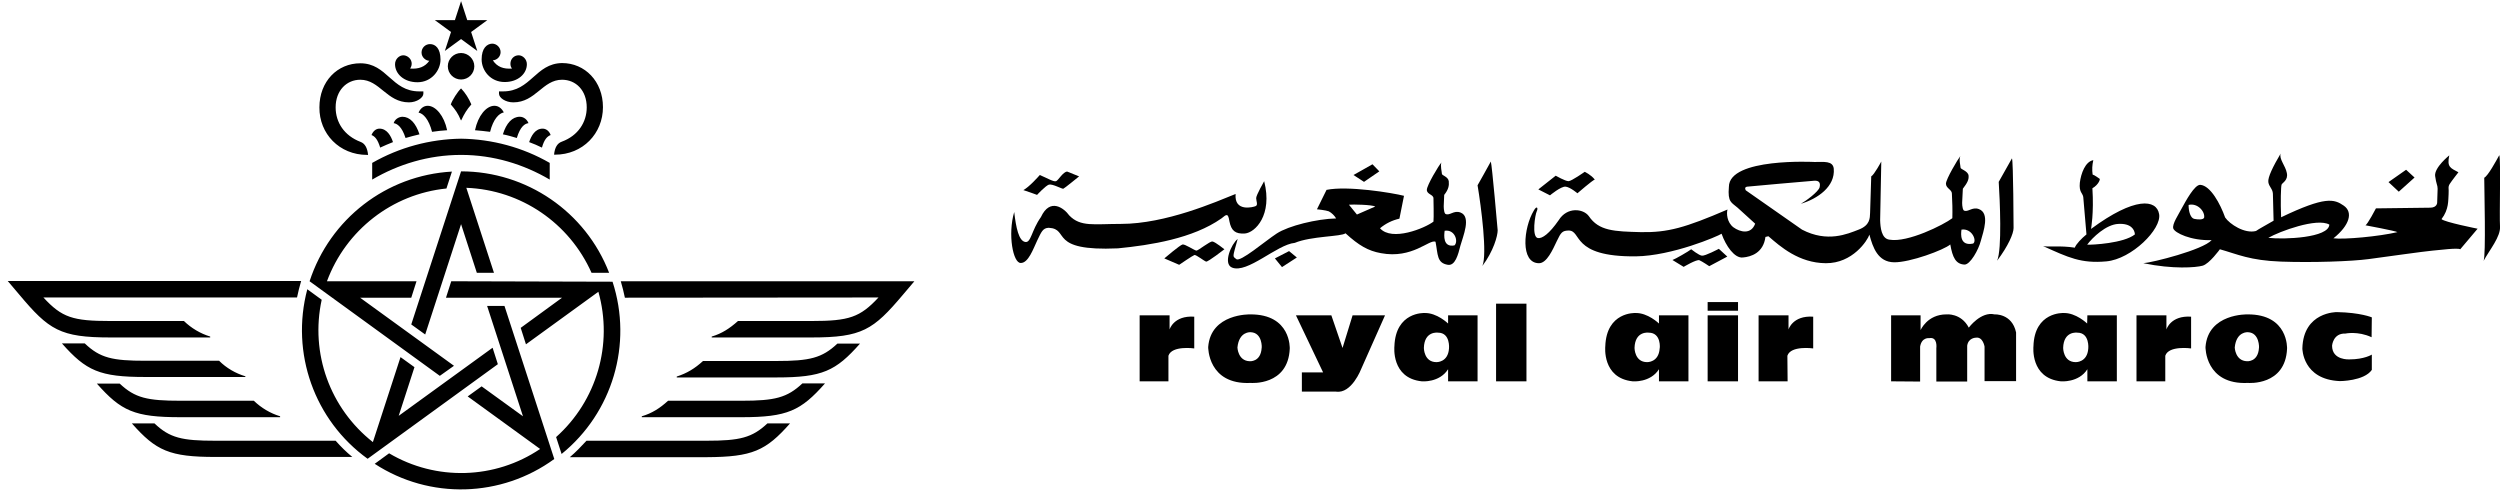 <svg xmlns="http://www.w3.org/2000/svg" xmlns:xlink="http://www.w3.org/1999/xlink" id="Calque_1" x="0px" y="0px" viewBox="0 0 109.42 21.47" style="enable-background:new 0 0 109.42 21.47;" xml:space="preserve"><g>	<path d="M16.09,20.08L16.09,20.08l5.7-4.14l-0.23-0.72l-4.11,2.98l0.69-2.13l-0.61-0.44l-1.21,3.72c-1.88-1.48-2.75-3.89-2.24-6.23  l-0.63-0.46C12.71,15.45,13.76,18.4,16.09,20.08 M19.87,16.01l-4.11-2.98H18l0.23-0.72h-3.92c0.83-2.24,2.86-3.82,5.23-4.06  l0.24-0.74c-2.87,0.16-5.34,2.07-6.23,4.8l5.7,4.14L19.87,16.01z M16.07,6.78h0.04c-0.03-0.31-0.14-0.5-0.33-0.57  c-0.71-0.27-1.09-0.85-1.09-1.51c0-0.74,0.48-1.21,1.08-1.21c0.85,0,1.16,0.99,2.13,0.99c0.35,0,0.63-0.21,0.63-0.38V4h-0.18  c-1.22,0-1.4-1.23-2.58-1.23c-1,0-1.79,0.79-1.79,1.93C13.97,5.85,14.85,6.78,16.07,6.78 M4.83,14.77H9.2v-0.04  c-0.43-0.13-0.83-0.37-1.15-0.68H4.83c-1.64,0-2.12-0.15-2.93-1.03H13c0.05-0.24,0.11-0.48,0.18-0.72H0.34l0.5,0.59  C2.14,14.44,2.63,14.77,4.83,14.77 M18.27,3.6c0.62,0,1.01-0.52,1.01-0.99c0-0.49-0.22-0.68-0.46-0.68c-0.2,0-0.37,0.16-0.37,0.37  c0,0.22,0.2,0.36,0.34,0.36C18.6,2.93,18.32,3.03,17.95,3c0.12-0.17,0.08-0.39-0.09-0.51c-0.06-0.04-0.13-0.07-0.21-0.07  c-0.18,0-0.36,0.17-0.36,0.39C17.29,3.23,17.68,3.6,18.27,3.6 M14.69,19.29H9.42c-1.45,0-1.99-0.12-2.66-0.76H5.77  C6.83,19.73,7.42,20,9.43,20h5.99C15.15,19.78,14.91,19.54,14.69,19.29 M12.26,18.26v-0.04c-0.43-0.13-0.83-0.37-1.15-0.68H7.9  c-1.45,0-1.99-0.12-2.66-0.75H4.24c1.06,1.2,1.65,1.47,3.65,1.47L12.26,18.26z M10.74,16.51v-0.04c-0.43-0.13-0.83-0.36-1.15-0.68  H6.37c-1.45,0-1.99-0.12-2.66-0.76H2.71c1.06,1.2,1.65,1.47,3.65,1.47H10.74z M21.64,4.63c-0.36,0-0.72,0.44-0.85,1.07  c0.22,0.02,0.44,0.04,0.66,0.07c0.14-0.56,0.39-0.81,0.6-0.85C21.97,4.76,21.83,4.63,21.64,4.63 M20.18,7.5L18,14.2l0.61,0.44  l1.57-4.83l0.69,2.13h0.75l-1.21-3.72c2.39,0.09,4.51,1.54,5.48,3.72h0.77C25.63,9.27,23.05,7.5,20.18,7.5 M24.06,7.86V7.13  c-1.18-0.68-2.52-1.04-3.88-1.06c-1.37,0.02-2.7,0.38-3.89,1.06v0.73c1.14-0.67,2.47-1.08,3.89-1.08S22.92,7.19,24.06,7.86   M16.64,6.46c0.18-0.08,0.37-0.17,0.56-0.24c-0.09-0.28-0.27-0.59-0.59-0.59c-0.17,0-0.29,0.13-0.35,0.28  C16.41,5.97,16.53,6.1,16.64,6.46 M17.03,19.84L16.4,20.3c2.41,1.57,5.54,1.48,7.86-0.21h0l-2.18-6.7h-0.76l1.57,4.83l-1.81-1.31  l-0.61,0.44l3.17,2.3C21.67,20.98,19.09,21.06,17.03,19.84 M18.91,5.77c0.22-0.03,0.44-0.06,0.66-0.07  c-0.13-0.63-0.5-1.07-0.85-1.07c-0.19,0-0.33,0.13-0.4,0.3C18.52,4.96,18.77,5.22,18.91,5.77 M17.61,5.11  c-0.18,0.01-0.33,0.12-0.38,0.28c0.15,0.02,0.36,0.15,0.52,0.65c0.2-0.06,0.4-0.11,0.61-0.16C18.2,5.39,17.94,5.11,17.61,5.11   M34.58,18.53h-0.99c-0.67,0.63-1.21,0.76-2.66,0.76h-5.26c-0.23,0.25-0.47,0.5-0.73,0.72h5.99C32.93,20,33.52,19.73,34.58,18.53   M19.75,12.31l-0.23,0.72h5.08l-1.81,1.32l0.23,0.72l3.17-2.3c0.65,2.3-0.07,4.77-1.85,6.36l0.24,0.74  c2.23-1.81,3.12-4.81,2.23-7.54L19.75,12.31z M38.45,13.02c-0.81,0.87-1.29,1.03-2.93,1.03H32.3c-0.37,0.33-0.71,0.55-1.15,0.68  v0.04h4.37c2.21,0,2.7-0.33,4-1.87l0.5-0.59H27.17c0.07,0.23,0.13,0.48,0.18,0.72L38.45,13.02L38.45,13.02z M19.47,2.23l0.71-0.52  l0.71,0.52L20.62,1.4l0.71-0.52h-0.88l-0.27-0.83l-0.27,0.83h-0.88l0.71,0.52L19.47,2.23z M36.11,16.78h-0.99  c-0.67,0.63-1.21,0.76-2.66,0.76h-3.22c-0.36,0.33-0.71,0.55-1.15,0.68v0.04h4.37C34.46,18.26,35.05,17.98,36.11,16.78   M37.64,15.04h-0.99c-0.67,0.63-1.21,0.76-2.66,0.76h-3.22c-0.36,0.33-0.71,0.54-1.15,0.68v0.04h4.37  C35.99,16.52,36.58,16.24,37.64,15.04 M24.1,5.91c-0.05-0.15-0.18-0.28-0.35-0.28c-0.33,0-0.5,0.32-0.59,0.59  c0.19,0.07,0.38,0.15,0.56,0.24C23.82,6.1,23.95,5.97,24.1,5.91 M19.73,4.57c0.2,0.23,0.32,0.4,0.44,0.69l0.01,0.01l0.01-0.01  c0.13-0.28,0.24-0.46,0.44-0.69c-0.11-0.26-0.26-0.5-0.45-0.7C20.03,4.01,19.8,4.37,19.73,4.57 M21.84,4v0.1  c0,0.18,0.28,0.38,0.63,0.38c0.97,0,1.28-0.99,2.13-0.99c0.6,0,1.08,0.46,1.08,1.21c0,0.65-0.38,1.24-1.09,1.5  c-0.2,0.07-0.31,0.26-0.34,0.57h0.04c1.22,0,2.1-0.93,2.1-2.08c0-1.13-0.79-1.93-1.79-1.93C23.43,2.78,23.24,4,22.02,4L21.84,4z   M21.08,2.6c0,0.48,0.38,0.99,1.01,0.99c0.59,0,0.97-0.37,0.97-0.78c0-0.22-0.18-0.39-0.36-0.39c-0.2,0-0.36,0.16-0.36,0.37  c0,0.08,0.02,0.15,0.07,0.21c-0.37,0.03-0.65-0.07-0.84-0.36c0.19-0.01,0.34-0.17,0.34-0.36c0-0.2-0.17-0.37-0.37-0.37  C21.31,1.92,21.08,2.11,21.08,2.6 M20.18,2.32c-0.32,0-0.58,0.26-0.58,0.58s0.26,0.58,0.58,0.58s0.58-0.26,0.58-0.58  S20.49,2.32,20.18,2.32 M23.13,5.39c-0.06-0.16-0.21-0.28-0.38-0.28c-0.33,0-0.59,0.28-0.74,0.77c0.21,0.04,0.41,0.1,0.61,0.16  C22.77,5.54,22.97,5.41,23.13,5.39 M51.15,16.69h-1.27V13.8h1.31v0.62c0,0,0.18-0.62,1.08-0.56v1.39c0,0-0.98-0.14-1.13,0.32V16.69  z M78.24,16.69h-1.27V13.8h1.31v0.62c0,0,0.18-0.62,1.08-0.56v1.39c0,0-0.98-0.14-1.13,0.32L78.24,16.69z M54.74,14.54  c0,0-0.51-0.05-0.58,0.67c0,0,0.02,0.58,0.53,0.6c0,0,0.49,0.05,0.53-0.58C55.23,15.23,55.26,14.56,54.74,14.54 M56.45,15.26  c-0.07,1.64-1.71,1.5-1.71,1.5c-1.88,0.09-1.86-1.57-1.86-1.57c0.11-1.48,1.84-1.43,1.84-1.43C56.52,13.75,56.45,15.26,56.45,15.26   M98.39,14.54c0,0-0.51-0.05-0.58,0.67c0,0,0.02,0.58,0.53,0.6c0,0,0.49,0.05,0.53-0.58C98.88,15.23,98.9,14.56,98.39,14.54   M100.1,15.26c-0.07,1.64-1.71,1.5-1.71,1.5c-1.88,0.09-1.86-1.57-1.86-1.57c0.11-1.48,1.84-1.43,1.84-1.43  C100.17,13.75,100.1,15.26,100.1,15.26 M56.72,13.8h1.55l0.49,1.43l0.44-1.43h1.42l-1.04,2.34c0,0-0.42,1.11-1.11,1h-1.49V16.3  h0.93L56.72,13.8z M62.94,14.56c0,0-0.6-0.09-0.62,0.67c0,0,0,0.62,0.55,0.62c0,0,0.51,0.02,0.55-0.6  C63.42,15.26,63.49,14.56,62.94,14.56 M63.38,13.8h1.29v2.89h-1.29v-0.53c-0.38,0.6-1.15,0.53-1.15,0.53  c-1.35-0.14-1.2-1.53-1.2-1.53c0.05-1.52,1.31-1.46,1.31-1.46c0.55-0.02,1.04,0.46,1.04,0.46L63.38,13.8z M72.16,14.56  c0,0-0.6-0.09-0.62,0.67c0,0,0,0.62,0.55,0.62c0,0,0.51,0.02,0.55-0.6C72.65,15.26,72.72,14.56,72.16,14.56 M72.61,13.8h1.29v2.89  h-1.29v-0.53c-0.38,0.6-1.15,0.53-1.15,0.53c-1.35-0.14-1.2-1.53-1.2-1.53c0.05-1.52,1.31-1.46,1.31-1.46  c0.55-0.02,1.04,0.46,1.04,0.46V13.8z M94.78,16.69h-1.27V13.8h1.31v0.62c0,0,0.18-0.62,1.08-0.56v1.39c0,0-0.98-0.14-1.13,0.32  V16.69z M90.92,14.56c0,0-0.6-0.09-0.62,0.67c0,0,0,0.62,0.55,0.62c0,0,0.51,0.02,0.55-0.6C91.4,15.26,91.47,14.56,90.92,14.56   M91.36,13.8h1.29v2.89h-1.29v-0.53c-0.38,0.6-1.16,0.53-1.16,0.53c-1.35-0.14-1.2-1.53-1.2-1.53c0.04-1.52,1.31-1.46,1.31-1.46  c0.55-0.02,1.04,0.46,1.04,0.46L91.36,13.8z M65.48,13.29h1.33v3.4h-1.33V13.29z M74.74,13.8h1.33v2.89h-1.33V13.8z M74.74,13.22  h1.33v0.38h-1.33V13.22z M82.77,16.69V13.8h1.29v0.65c0,0,0.29-0.69,1.13-0.69c0,0,0.64-0.07,0.98,0.58c0,0,0.53-0.72,1.13-0.58  c0,0,0.76-0.05,0.94,0.79l0,2.13h-1.38v-1.51c0,0-0.07-0.44-0.38-0.39c0,0-0.33,0-0.38,0.35v1.57h-1.35v-1.46  c0,0,0.07-0.51-0.31-0.44c0,0-0.33-0.05-0.4,0.37v1.53L82.77,16.69z M103.81,13.89c0,0-0.49-0.21-1.53-0.23  c0,0-1.47-0.02-1.51,1.59c0,0,0,1.36,1.64,1.43c0,0,1.06,0,1.4-0.49v-0.67c0,0-0.33,0.21-0.98,0.21c0,0-0.76,0.05-0.76-0.6  c0,0,0.04-0.55,0.58-0.53c0,0,0.55-0.12,1.15,0.16L103.81,13.89z M55.33,7.93c0,0-0.35,0.61-0.35,0.74c0,0.13,0.09,0.3-0.02,0.35  c-0.11,0.05-0.95,0.27-0.88-0.53c-0.85,0.34-3.05,1.31-5.02,1.31c-1.18,0-1.77,0.14-2.26-0.37c-0.23-0.32-0.84-0.79-1.24,0.07  c-0.42,0.59-0.43,1.14-0.69,1.09c-0.28-0.05-0.4-0.62-0.48-1.31c-0.29,0.98-0.05,2.25,0.29,2.23c0.33,0,0.54-0.61,0.72-0.99  c0.18-0.37,0.24-0.54,0.5-0.55c0.95,0.05-0.05,1.04,3.03,0.9c1.43-0.14,3.28-0.43,4.53-1.31c0.23-0.19,0.29-0.24,0.35,0.13  c0.08,0.4,0.25,0.56,0.68,0.53C54.93,10.18,55.71,9.42,55.33,7.93 M109.39,6.79c-0.15,0.27-0.49,0.9-0.66,0.99  c0,0.46,0.08,3.43-0.03,3.64c0.26-0.48,0.76-1.07,0.72-1.52C109.39,9.45,109.46,7,109.39,6.79 M105.31,7.43l-0.77,0.54l0.45,0.42  l0.69-0.62L105.31,7.43z"></path>	<path d="M96.47,9.53c0.05-0.27-0.29-0.66-0.68-0.56c0,0.3,0.09,0.58,0.25,0.61C96.19,9.61,96.42,9.63,96.47,9.53 M101.95,9.83  c-0.54-0.31-2.19,0.3-2.67,0.58C99.98,10.49,101.93,10.41,101.95,9.83 M107.6,7.54c0,0-0.29,0.37-0.38,0.51  c-0.09,0.15-0.03,0.19-0.05,0.45c-0.02,0.26,0.02,0.66-0.31,1.09c0.12,0.13,1.58,0.42,1.58,0.42l-0.76,0.9  c-0.11-0.07-0.88,0.03-1.22,0.06c-0.34,0.03-2.05,0.27-2.79,0.37c-0.74,0.1-2.46,0.16-3.83,0.11c-1.37-0.05-1.9-0.32-2.68-0.54  c0,0-0.46,0.64-0.76,0.72c-0.29,0.08-1.29,0.16-2.59-0.11c0.4-0.03,2.6-0.58,2.99-1.01c-0.91,0.03-1.62-0.32-1.68-0.51  c-0.06-0.19,0.23-0.61,0.38-0.9c0.16-0.29,0.55-1.02,0.8-1.01c0.45,0.03,0.88,0.84,1.09,1.43c0.2,0.29,0.85,0.72,1.35,0.59  c0.09-0.07,0.55-0.32,0.77-0.45l-0.03-1.18c-0.01-0.22-0.17-0.3-0.2-0.51c-0.03-0.21,0.21-0.69,0.54-1.25  c-0.08,0.24,0.21,0.53,0.27,0.85c0.07,0.32-0.2,0.43-0.23,0.51c-0.03,0.08-0.05,0.76-0.02,1.43c1.94-0.93,2.32-0.8,2.74-0.51  c0.42,0.29,0.26,0.86-0.45,1.43c0.46,0.06,2-0.08,2.8-0.27c-0.06-0.05-1.4-0.3-1.4-0.3c0.09-0.03,0.46-0.74,0.46-0.74l2.37-0.03  c0.31,0,0.31-0.22,0.31-0.22l0.02-0.61c0-0.16-0.06-0.19-0.11-0.56c-0.04-0.37,0.62-0.9,0.62-0.9  C107.09,7.32,107.25,7.35,107.6,7.54 M93.44,10.26c-0.01-0.21-0.17-0.49-0.72-0.46c-0.54,0.02-1.14,0.6-1.37,0.91  C91.57,10.72,92.95,10.65,93.44,10.26 M91.59,7.64c0.1,0.03,0.25,0.15,0.3,0.18c0.05,0-0.03,0.26-0.31,0.42  c0.07,1.1-0.06,1.78-0.06,1.78c1.92-1.42,2.87-1.3,2.98-0.65c0.12,0.65-1.2,1.97-2.31,2.07c-1.11,0.1-1.66-0.17-2.77-0.67  c0.21,0.05,0.76-0.03,1.39,0.07c0.05-0.15,0.3-0.41,0.51-0.58l-0.14-1.64C91.15,8.44,90.99,8.42,91.03,8  c0.05-0.41,0.24-0.93,0.59-0.99C91.57,7.22,91.56,7.43,91.59,7.64 M88.06,6.93C88,7.04,87.48,7.96,87.48,7.96  c0.05,0.78,0.15,2.95-0.07,3.45c0.49-0.65,0.72-1.19,0.72-1.43C88.13,9.98,88.12,7.06,88.06,6.93 M85.85,10.05  c-0.03,0.21-0.07,0.73,0.51,0.61C86.54,10.54,86.31,9.98,85.85,10.05 M85.81,7.34c0,0.07,0.32,0.14,0.35,0.34  c0.02,0.19-0.06,0.33-0.25,0.58l-0.03,0.59c0,0-0.01,0.27,0.07,0.36c0.18,0.1,0.36-0.17,0.66-0.06c0.49,0.18,0.2,0.98,0.09,1.38  c-0.1,0.4-0.47,1.06-0.72,1.05c-0.38-0.02-0.52-0.31-0.62-0.88c-0.28,0.24-1.76,0.79-2.46,0.78c-0.71-0.01-0.93-0.65-1.08-1.21  c-0.08,0.25-0.73,1.26-1.91,1.25c-1.18-0.01-1.99-0.73-2.51-1.18l-0.13,0.03c-0.09,0.7-0.63,0.87-0.99,0.9  c-0.36,0.04-0.74-0.5-0.93-1.04c-0.16,0.11-2.17,0.97-3.75,0.99c-2.88,0.03-2.34-1.15-2.96-1.13c-0.26,0.01-0.32,0.08-0.5,0.46  c-0.18,0.38-0.44,0.97-0.78,0.97c-0.83,0-0.68-1.55-0.23-2.3c0.14-0.25,0.2-0.11,0.13,0.03c-0.07,0.14-0.23,1.12,0.05,1.17  c0.19,0.03,0.5-0.19,0.91-0.78c0.37-0.6,1.08-0.51,1.32-0.18c0.44,0.65,1.11,0.67,2.28,0.7c1.18,0.02,1.93-0.19,3.79-0.99  c-0.05,0.16-0.03,0.56,0.26,0.78c0.29,0.21,0.77,0.33,0.95-0.16l-0.77-0.7c-0.26-0.23-0.44-0.23-0.38-0.91  c0-1.29,3.75-1.09,3.75-1.09c0.41,0,0.8-0.06,0.84,0.29c0.07,0.79-0.71,1.32-1.44,1.54c0.22-0.12,0.77-0.53,0.82-0.72  c0.05-0.21-0.03-0.3-0.23-0.29c-0.21,0.01-2.94,0.26-2.94,0.26c-0.15,0.02-0.06,0.16-0.06,0.16l2.46,1.72  c1.11,0.58,1.99,0.19,2.48,0c0.5-0.19,0.49-0.5,0.5-0.73l0.05-1.6c0.13-0.07,0.44-0.65,0.44-0.65l-0.05,2.57  c0.01,0.3,0.05,0.81,0.41,0.85c0.79,0.14,2.37-0.65,2.75-0.94c0.01-0.36,0-0.72-0.02-1.08c0-0.17-0.26-0.23-0.26-0.43  c0-0.2,0.52-1.07,0.63-1.21C85.73,6.98,85.81,7.27,85.81,7.34 M68.09,7.69l-0.76,0.6l0.51,0.26c0,0,0.49-0.41,0.69-0.38  c0.21,0.03,0.51,0.29,0.51,0.29s0.67-0.58,0.76-0.6c-0.16-0.21-0.44-0.34-0.44-0.34s-0.58,0.41-0.71,0.41  C68.51,7.93,68.09,7.69,68.09,7.69"></path>	<path d="M74.02,10.91c-0.11,0.09-0.7,0.43-0.82,0.47l0.49,0.3c0,0,0.57-0.34,0.69-0.29c0.12,0.05,0.43,0.26,0.43,0.26l0.79-0.42  l-0.37-0.34c0,0-0.6,0.32-0.74,0.3C74.36,11.18,74.02,10.91,74.02,10.91 M65.25,7.07c-0.06,0.12-0.58,1.04-0.58,1.04  c0.16,0.96,0.43,3.03,0.21,3.53c0.49-0.65,0.67-1.32,0.67-1.56C65.55,10.07,65.3,7.2,65.25,7.07 M59.39,9.39l0.8-0.35  c-0.12-0.08-1-0.1-1.15-0.08L59.39,9.39z M63.23,10.1c-0.03,0.2-0.08,0.74,0.43,0.64C63.84,10.57,63.68,10.03,63.23,10.1   M56.67,10.63c-0.78,0.07-2.08,1.36-2.75,1.08c-0.4-0.17-0.03-1.03,0.25-1.25c-0.23,0.84-0.23,0.74-0.06,0.88  c0.17,0.15,1.25-0.78,1.77-1.12c0.52-0.34,1.76-0.64,2.6-0.66c-0.08-0.13-0.19-0.24-0.32-0.31c-0.12-0.05-0.52-0.09-0.52-0.09  l0.42-0.85c0.93-0.19,2.88,0.13,3.39,0.26l-0.2,1c-0.31,0.07-0.6,0.21-0.85,0.42c0.52,0.59,1.96,0,2.34-0.29  c0.02-0.16,0-1.02,0-1.02c0-0.17-0.29-0.17-0.29-0.37c0-0.2,0.52-1.07,0.64-1.2c-0.06,0.13,0.02,0.43,0.02,0.5  c0,0.07,0.27,0.12,0.3,0.32c0.02,0.19-0.01,0.36-0.2,0.6l-0.02,0.47c0,0-0.01,0.28,0.07,0.36c0.19,0.1,0.36-0.17,0.66-0.06  c0.49,0.18,0.11,1.05,0,1.45c-0.1,0.4-0.23,0.89-0.55,0.84c-0.49-0.08-0.43-0.45-0.54-1.01c-0.27-0.12-1.01,0.76-2.39,0.5  c-0.56-0.1-0.97-0.34-1.55-0.87C58.71,10.36,57.39,10.33,56.67,10.63"></path>	<path d="M60.07,7.19l-0.83,0.47l0.46,0.3l0.67-0.46L60.07,7.19z M46.71,7.51l0.52,0.21c0,0-0.65,0.53-0.69,0.54  c-0.05,0.02-0.47-0.22-0.63-0.18c-0.15,0.05-0.52,0.45-0.52,0.45s-0.49-0.18-0.6-0.21c0.26-0.14,0.65-0.58,0.72-0.66  c0.31,0.13,0.61,0.31,0.71,0.27C46.31,7.91,46.53,7.51,46.71,7.51 M52.36,10.97c0.09,0,0.59-0.42,0.71-0.4  c0.12,0.02,0.52,0.34,0.52,0.34s-0.72,0.56-0.8,0.54c-0.08-0.02-0.43-0.3-0.51-0.29c-0.07,0.02-0.67,0.43-0.67,0.43l-0.65-0.28  c0,0,0.69-0.59,0.8-0.61C51.86,10.68,52.25,10.94,52.36,10.97 M56.42,10.99l-0.62,0.32l0.31,0.38l0.65-0.42L56.42,10.99z"></path></g></svg>